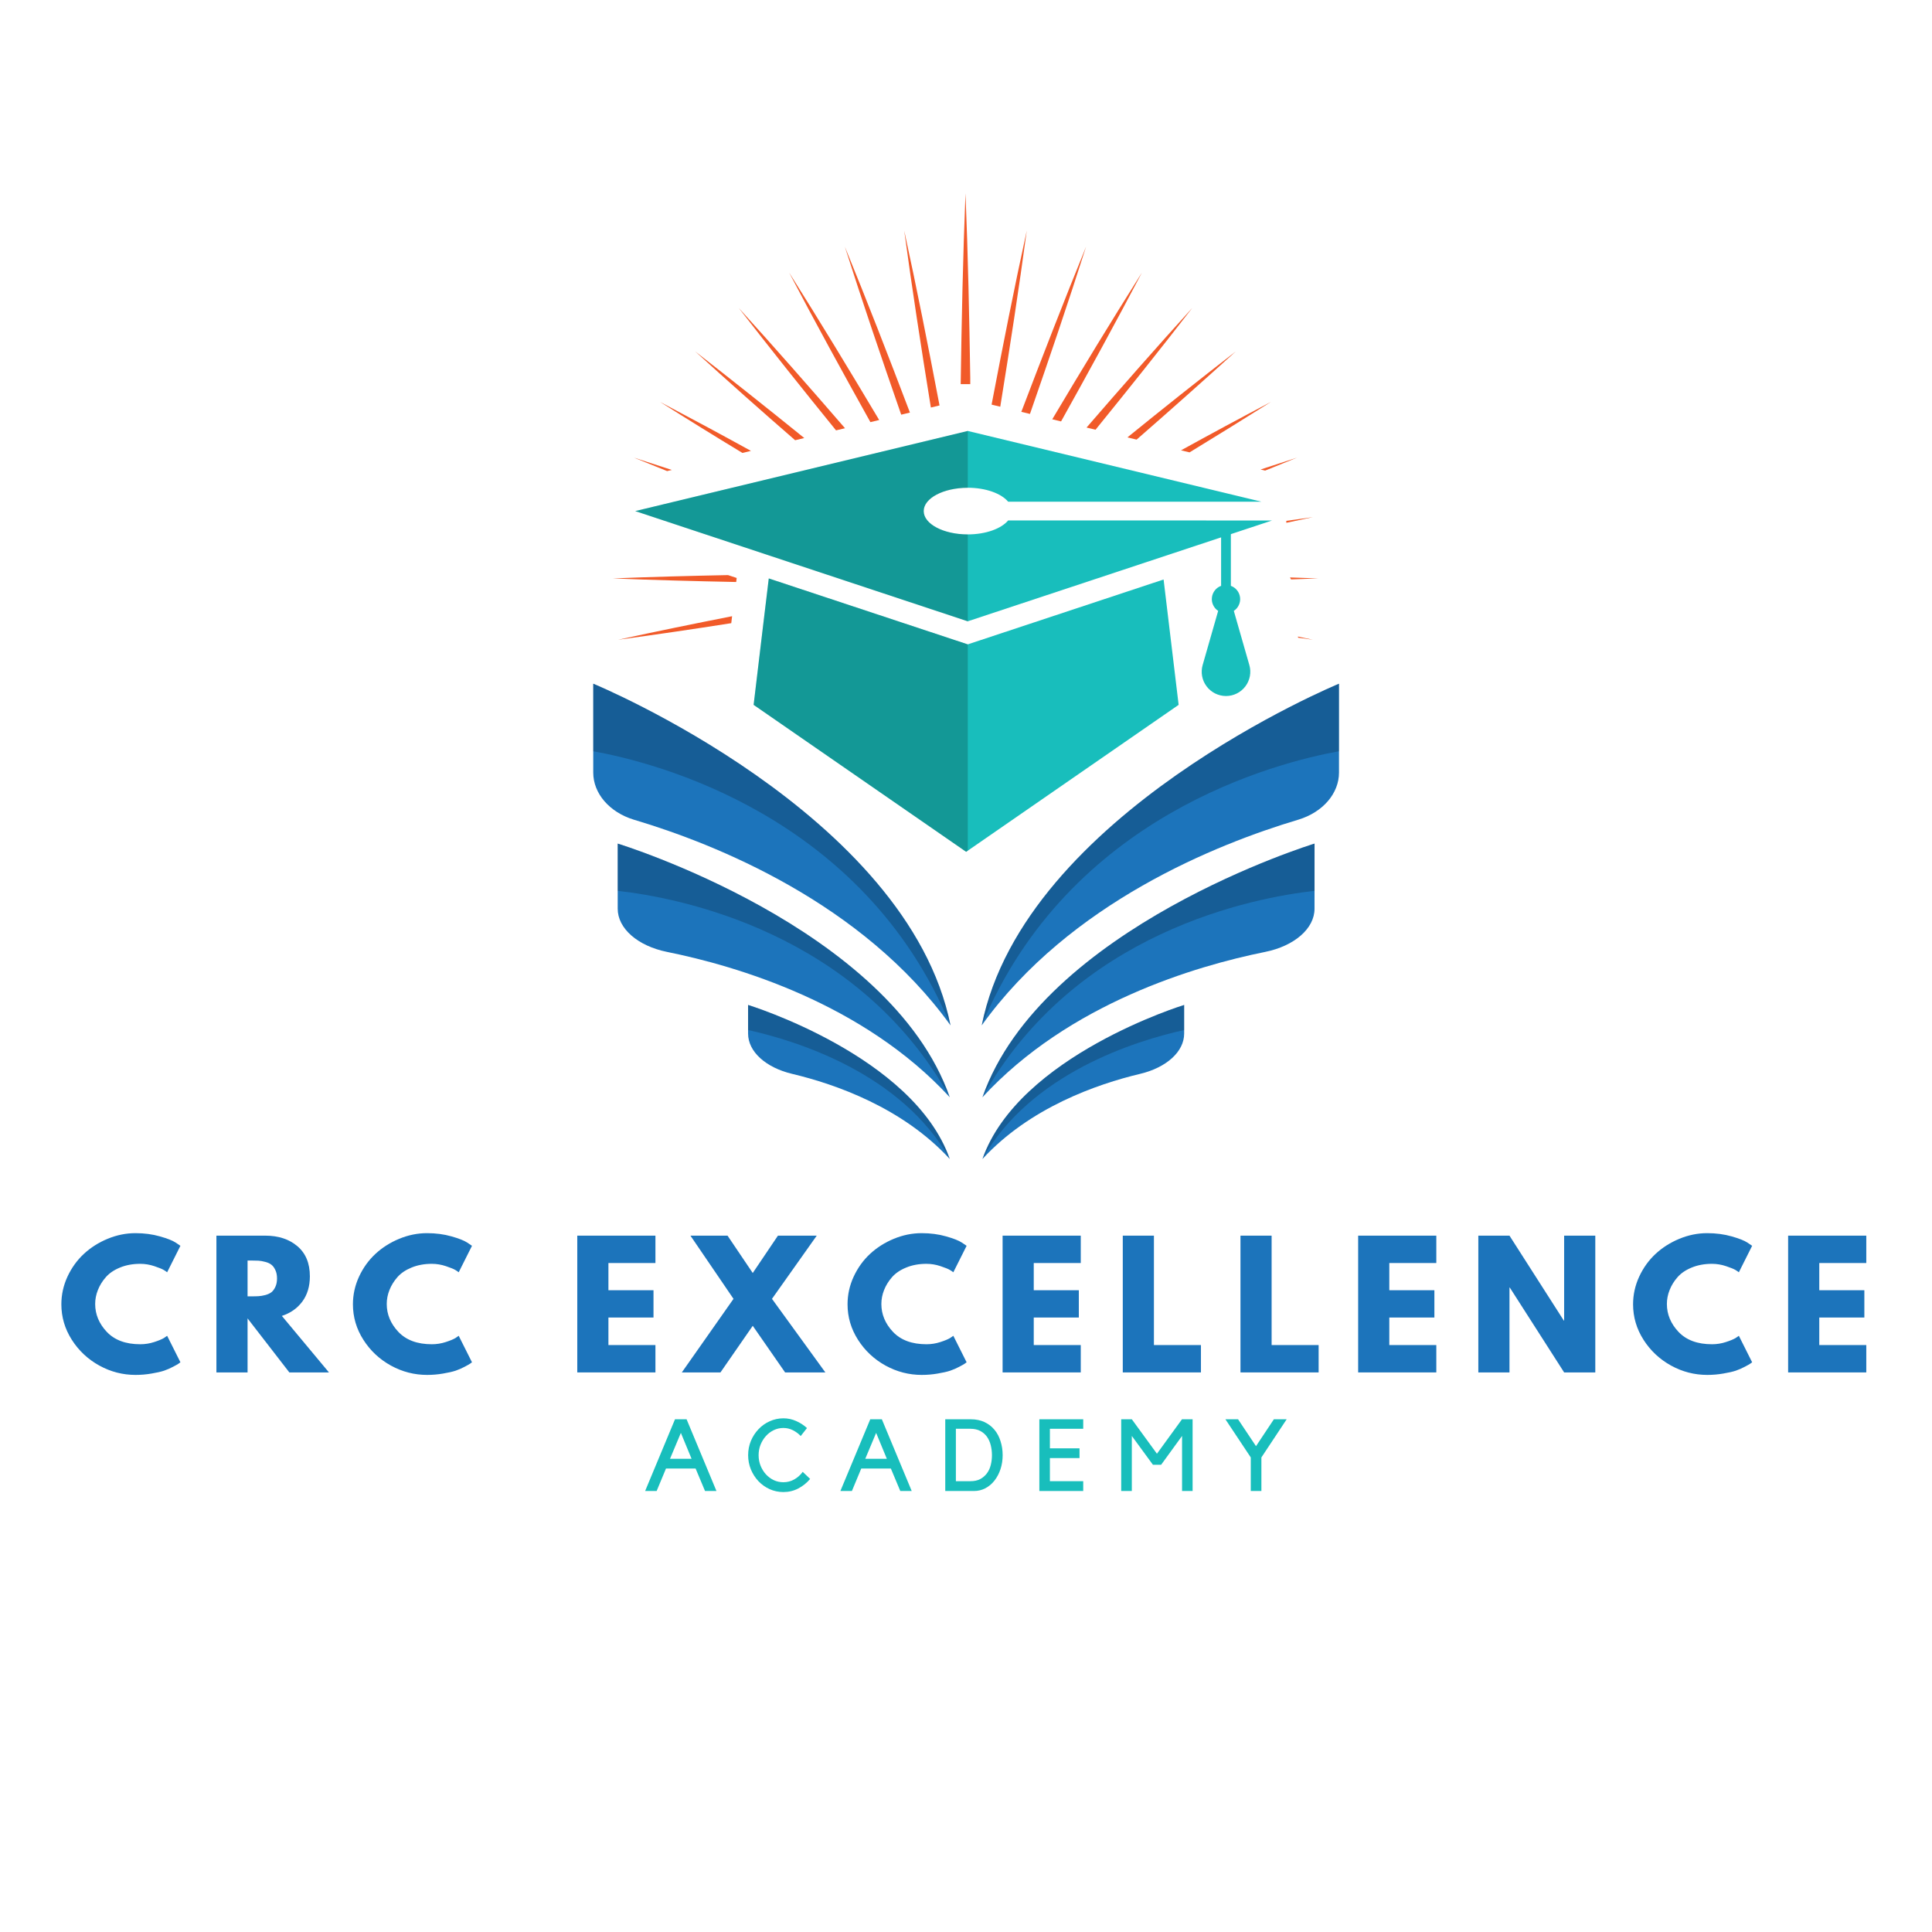<svg xmlns="http://www.w3.org/2000/svg" xmlns:xlink="http://www.w3.org/1999/xlink" width="500" zoomAndPan="magnify" viewBox="0 0 375 375" height="500" preserveAspectRatio="xMidYMid meet" version="1.0"><defs><g/><clipPath id="216ddbe65c"><path d="M 115.148 132 L 185 132 L 185 200 L 115.148 200 Z M 115.148 132 " clip-rule="nonzero"/></clipPath><clipPath id="eb17384f46"><path d="M 190 132 L 259.898 132 L 259.898 200 L 190 200 Z M 190 132 " clip-rule="nonzero"/></clipPath><clipPath id="2f283312ea"><path d="M 186 37.5 L 189 37.5 L 189 75 L 186 75 Z M 186 37.5 " clip-rule="nonzero"/></clipPath><clipPath id="306a5068b5"><path d="M 115.148 132 L 185 132 L 185 200 L 115.148 200 Z M 115.148 132 " clip-rule="nonzero"/></clipPath><clipPath id="11d37a7e72"><path d="M 190 132 L 259.898 132 L 259.898 200 L 190 200 Z M 190 132 " clip-rule="nonzero"/></clipPath></defs><rect x="-37.5" width="450" fill="#ffffff" y="-37.5" height="450" fill-opacity="1"/><rect x="-37.5" width="450" fill="#ffffff" y="-37.5" height="450" fill-opacity="1"/><path fill="#18bebc" d="M 246.906 101.027 L 187.844 120.594 L 123.297 99.199 L 187.844 83.648 L 244.844 97.379 L 195.68 97.379 C 194.352 95.785 191.348 94.672 187.844 94.672 C 183.121 94.672 179.289 96.699 179.289 99.199 C 179.289 101.699 183.121 103.727 187.844 103.727 C 191.348 103.727 194.352 102.613 195.68 101.02 Z M 246.906 101.027 " fill-opacity="1" fill-rule="nonzero"/><path fill="#18bebc" d="M 242.496 129.082 L 239.484 118.574 C 239.918 118.289 240.242 117.91 240.457 117.441 C 240.676 116.973 240.754 116.48 240.695 115.965 C 240.633 115.453 240.441 114.992 240.121 114.586 C 239.801 114.18 239.395 113.891 238.91 113.711 L 238.91 101.57 L 237.016 102.129 L 237.016 113.711 C 236.531 113.891 236.125 114.18 235.805 114.586 C 235.484 114.992 235.293 115.453 235.234 115.965 C 235.172 116.48 235.25 116.973 235.469 117.441 C 235.688 117.91 236.012 118.289 236.445 118.574 L 233.434 129.082 C 233.332 129.434 233.273 129.789 233.258 130.156 C 233.238 130.52 233.262 130.883 233.328 131.238 C 233.395 131.598 233.504 131.945 233.648 132.281 C 233.797 132.613 233.98 132.926 234.199 133.219 C 234.418 133.512 234.668 133.773 234.949 134.004 C 235.23 134.238 235.531 134.438 235.859 134.602 C 236.184 134.762 236.527 134.887 236.883 134.969 C 237.234 135.055 237.598 135.098 237.961 135.098 C 238.324 135.098 238.688 135.055 239.043 134.973 C 239.398 134.887 239.738 134.766 240.066 134.602 C 240.391 134.441 240.695 134.242 240.977 134.008 C 241.258 133.773 241.508 133.512 241.727 133.223 C 241.949 132.93 242.133 132.617 242.277 132.281 C 242.426 131.949 242.531 131.602 242.602 131.242 C 242.668 130.883 242.691 130.52 242.676 130.156 C 242.656 129.789 242.598 129.434 242.496 129.082 Z M 242.496 129.082 " fill-opacity="1" fill-rule="nonzero"/><path fill="#18bebc" d="M 228.773 136.812 L 187.844 165.117 L 187.527 165.336 L 146.277 136.812 L 148.195 120.766 L 149.219 112.273 L 187.844 125.07 L 225.852 112.48 L 227.855 129.172 Z M 228.773 136.812 " fill-opacity="1" fill-rule="nonzero"/><path fill="#f15a29" d="M 180.684 79.102 L 182.363 78.695 L 182.301 78.379 C 180.16 67.156 177.945 55.949 175.512 44.781 C 177.043 56.109 178.789 67.398 180.613 78.676 C 180.648 78.82 180.648 78.961 180.684 79.102 Z M 180.684 79.102 " fill-opacity="1" fill-rule="nonzero"/><path fill="#f15a29" d="M 194.152 78.945 C 194.152 78.852 194.184 78.758 194.195 78.664 C 196.02 67.387 197.766 56.098 199.293 44.77 C 196.855 55.938 194.641 67.145 192.5 78.367 C 192.5 78.422 192.48 78.48 192.465 78.535 Z M 194.152 78.945 " fill-opacity="1" fill-rule="nonzero"/><path fill="#f15a29" d="M 145.762 87.516 C 139.902 84.293 134.016 81.125 128.102 78.004 C 133.402 81.359 138.738 84.664 144.105 87.914 Z M 145.762 87.516 " fill-opacity="1" fill-rule="nonzero"/><path fill="#f15a29" d="M 198.23 79.938 L 199.914 80.344 C 203.664 69.562 207.34 58.754 210.809 47.871 C 206.504 58.449 202.367 69.098 198.301 79.777 C 198.281 79.832 198.262 79.887 198.23 79.938 Z M 198.23 79.938 " fill-opacity="1" fill-rule="nonzero"/><path fill="#f15a29" d="M 164.016 83.121 C 157.223 75.266 150.375 67.461 143.387 59.773 C 149.594 67.785 155.898 75.684 162.273 83.535 Z M 164.016 83.121 " fill-opacity="1" fill-rule="nonzero"/><path fill="#f15a29" d="M 156.109 85.023 C 149.109 79.359 142.059 73.758 134.949 68.219 C 141.344 74.043 147.805 79.785 154.336 85.449 Z M 156.109 85.023 " fill-opacity="1" fill-rule="nonzero"/><path fill="#f15a29" d="M 170.648 81.523 C 164.93 71.93 159.141 62.371 153.176 52.918 C 158.289 62.672 163.586 72.32 168.945 81.934 Z M 170.648 81.523 " fill-opacity="1" fill-rule="nonzero"/><path fill="#f15a29" d="M 174.93 80.488 L 176.613 80.082 L 176.5 79.777 C 172.441 69.098 168.316 58.449 163.984 47.887 C 167.457 58.777 171.137 69.594 174.887 80.383 Z M 174.93 80.488 " fill-opacity="1" fill-rule="nonzero"/><path fill="#f15a29" d="M 250.586 112.465 C 252.352 112.402 254.113 112.348 255.875 112.273 C 254.051 112.199 252.219 112.141 250.391 112.082 C 250.461 112.203 250.523 112.336 250.586 112.465 Z M 250.586 112.465 " fill-opacity="1" fill-rule="nonzero"/><path fill="#f15a29" d="M 249.672 101.477 C 251.395 101.109 253.117 100.75 254.844 100.371 C 253.117 100.605 251.395 100.852 249.672 101.098 Z M 249.672 101.477 " fill-opacity="1" fill-rule="nonzero"/><path fill="#f15a29" d="M 245.562 91.344 C 247.629 90.508 249.691 89.672 251.746 88.832 C 249.383 89.59 247.027 90.352 244.676 91.129 Z M 245.562 91.344 " fill-opacity="1" fill-rule="nonzero"/><path fill="#f15a29" d="M 251.977 123.777 C 252.934 123.91 253.883 124.047 254.836 124.176 C 253.863 123.965 252.887 123.762 251.914 123.555 Z M 251.977 123.777 " fill-opacity="1" fill-rule="nonzero"/><path fill="#f15a29" d="M 230.891 87.805 C 236.176 84.586 241.445 81.316 246.703 78.004 C 240.844 81.082 235.023 84.219 229.234 87.41 Z M 230.891 87.805 " fill-opacity="1" fill-rule="nonzero"/><path fill="#f15a29" d="M 205.953 81.797 C 211.285 72.23 216.547 62.625 221.641 52.918 C 215.699 62.324 209.918 71.836 204.242 81.383 Z M 205.953 81.797 " fill-opacity="1" fill-rule="nonzero"/><path fill="#f15a29" d="M 212.641 83.41 C 218.98 75.598 225.266 67.738 231.418 59.773 C 224.465 67.414 217.656 75.18 210.898 82.988 Z M 212.641 83.41 " fill-opacity="1" fill-rule="nonzero"/><path fill="#f15a29" d="M 220.613 85.328 C 227.082 79.691 233.496 73.988 239.855 68.219 C 232.781 73.695 225.77 79.258 218.828 84.902 Z M 220.613 85.328 " fill-opacity="1" fill-rule="nonzero"/><path fill="#f15a29" d="M 130.402 91.219 C 127.957 90.414 125.508 89.621 123.059 88.832 C 125.195 89.711 127.34 90.578 129.488 91.438 Z M 130.402 91.219 " fill-opacity="1" fill-rule="nonzero"/><path fill="#f15a29" d="M 142.098 119.605 C 134.711 121.062 127.328 122.57 119.969 124.176 C 127.305 123.18 134.629 122.109 141.938 120.957 Z M 142.098 119.605 " fill-opacity="1" fill-rule="nonzero"/><path fill="#f15a29" d="M 142.988 112.18 L 141.305 111.625 C 133.844 111.777 126.387 111.969 118.93 112.273 C 126.918 112.594 134.906 112.805 142.895 112.965 Z M 142.988 112.18 " fill-opacity="1" fill-rule="nonzero"/><path fill="#1c74bb" d="M 184.352 212.977 C 167.57 194.73 142.93 187.484 129.496 184.77 C 123.766 183.613 119.895 180.211 119.895 176.383 L 119.895 163.738 C 119.895 163.738 172.75 179.91 184.352 212.977 Z M 184.352 212.977 " fill-opacity="1" fill-rule="nonzero"/><path fill="#1c74bb" d="M 184.352 224.965 C 175.199 215.008 162.195 210.445 153.73 208.43 C 148.617 207.207 145.203 204.113 145.203 200.625 L 145.203 195.059 C 145.203 195.059 177.309 204.891 184.352 224.965 Z M 184.352 224.965 " fill-opacity="1" fill-rule="nonzero"/><g clip-path="url(#216ddbe65c)"><path fill="#1c74bb" d="M 184.496 199.023 C 167.367 175.215 138.867 163.828 123.129 159.129 L 123.027 159.102 C 118.25 157.637 115.148 153.98 115.148 149.957 L 115.148 132.703 C 115.148 132.703 176.164 157.852 184.496 199.023 Z M 184.496 199.023 " fill-opacity="1" fill-rule="nonzero"/></g><path fill="#1c74bb" d="M 255.152 163.738 C 255.152 163.738 202.297 179.906 190.688 212.977 C 207.473 194.727 232.113 187.484 245.547 184.77 C 251.27 183.613 255.148 180.215 255.148 176.383 Z M 255.152 163.738 " fill-opacity="1" fill-rule="nonzero"/><path fill="#1c74bb" d="M 229.844 195.059 C 229.844 195.059 197.738 204.891 190.691 224.965 C 199.848 215.008 212.852 210.445 221.316 208.43 C 226.43 207.207 229.844 204.109 229.844 200.625 Z M 229.844 195.059 " fill-opacity="1" fill-rule="nonzero"/><g clip-path="url(#eb17384f46)"><path fill="#1c74bb" d="M 259.898 132.707 L 259.898 149.961 C 259.898 153.984 256.793 157.641 252.031 159.09 L 251.926 159.121 C 236.18 163.828 207.676 175.191 190.551 199.023 C 198.875 157.852 259.898 132.707 259.898 132.707 Z M 259.898 132.707 " fill-opacity="1" fill-rule="nonzero"/></g><g clip-path="url(#2f283312ea)"><path fill="#f15a29" d="M 188.328 74.387 L 188.328 73.371 C 188.141 61.43 187.887 49.484 187.402 37.535 C 186.906 49.875 186.648 62.215 186.469 74.555 L 188.328 74.555 Z M 188.328 74.387 " fill-opacity="1" fill-rule="nonzero"/></g><g clip-path="url(#306a5068b5)"><path fill="#000000" d="M 184.496 199.023 C 167.508 158.188 127.238 147.996 115.148 145.816 L 115.148 132.703 C 115.148 132.703 176.164 157.852 184.496 199.023 Z M 184.496 199.023 " fill-opacity="0.2" fill-rule="nonzero"/></g><path fill="#000000" d="M 184.352 212.977 C 166.402 180.777 131.609 174.219 119.887 172.91 L 119.887 163.738 C 119.887 163.738 172.75 179.91 184.352 212.977 Z M 184.352 212.977 " fill-opacity="0.2" fill-rule="nonzero"/><path fill="#000000" d="M 184.352 224.965 C 174.973 208.316 154.621 202.012 145.203 199.926 L 145.203 195.059 C 145.203 195.059 177.309 204.891 184.352 224.965 Z M 184.352 224.965 " fill-opacity="0.2" fill-rule="nonzero"/><g clip-path="url(#11d37a7e72)"><path fill="#000000" d="M 190.551 199.023 C 207.539 158.188 247.805 147.996 259.898 145.816 L 259.898 132.703 C 259.898 132.703 198.875 157.852 190.551 199.023 Z M 190.551 199.023 " fill-opacity="0.2" fill-rule="nonzero"/></g><path fill="#000000" d="M 190.691 212.977 C 208.641 180.777 243.434 174.219 255.156 172.91 L 255.156 163.738 C 255.156 163.738 202.297 179.91 190.691 212.977 Z M 190.691 212.977 " fill-opacity="0.2" fill-rule="nonzero"/><path fill="#000000" d="M 190.691 224.965 C 200.07 208.316 220.426 202.012 229.84 199.926 L 229.84 195.059 C 229.84 195.059 197.738 204.891 190.691 224.965 Z M 190.691 224.965 " fill-opacity="0.2" fill-rule="nonzero"/><path fill="#000000" d="M 179.289 99.211 C 179.289 101.715 183.121 103.738 187.844 103.738 L 187.844 120.602 L 123.297 99.207 L 187.844 83.652 L 187.844 94.695 C 183.121 94.688 179.289 96.711 179.289 99.211 Z M 179.289 99.211 " fill-opacity="0.2" fill-rule="nonzero"/><path fill="#000000" d="M 149.219 112.273 L 187.844 125.07 L 187.844 165.117 L 187.527 165.336 L 146.277 136.812 L 148.195 120.766 Z M 149.219 112.273 " fill-opacity="0.2" fill-rule="nonzero"/><g fill="#1c74bb" fill-opacity="1"><g transform="translate(11.176, 266.386)"><g><path d="M 16.047 -5.469 C 16.973 -5.469 17.867 -5.609 18.734 -5.891 C 19.609 -6.172 20.25 -6.438 20.656 -6.688 L 21.266 -7.109 L 23.844 -1.969 C 23.75 -1.895 23.629 -1.805 23.484 -1.703 C 23.336 -1.598 22.988 -1.398 22.438 -1.109 C 21.895 -0.816 21.312 -0.562 20.688 -0.344 C 20.062 -0.133 19.242 0.051 18.234 0.219 C 17.234 0.395 16.195 0.484 15.125 0.484 C 12.656 0.484 10.316 -0.117 8.109 -1.328 C 5.898 -2.547 4.117 -4.211 2.766 -6.328 C 1.41 -8.453 0.734 -10.75 0.734 -13.219 C 0.734 -15.082 1.129 -16.875 1.922 -18.594 C 2.723 -20.312 3.781 -21.781 5.094 -23 C 6.414 -24.227 7.957 -25.207 9.719 -25.938 C 11.477 -26.664 13.281 -27.031 15.125 -27.031 C 16.832 -27.031 18.41 -26.82 19.859 -26.406 C 21.305 -26 22.332 -25.594 22.938 -25.188 L 23.844 -24.578 L 21.266 -19.438 C 21.117 -19.562 20.895 -19.711 20.594 -19.891 C 20.289 -20.078 19.688 -20.32 18.781 -20.625 C 17.883 -20.926 16.973 -21.078 16.047 -21.078 C 14.586 -21.078 13.281 -20.836 12.125 -20.359 C 10.969 -19.891 10.051 -19.27 9.375 -18.5 C 8.695 -17.727 8.18 -16.895 7.828 -16 C 7.473 -15.113 7.297 -14.207 7.297 -13.281 C 7.297 -11.27 8.051 -9.461 9.562 -7.859 C 11.082 -6.266 13.242 -5.469 16.047 -5.469 Z M 16.047 -5.469 "/></g></g></g><g fill="#1c74bb" fill-opacity="1"><g transform="translate(40.068, 266.386)"><g><path d="M 1.938 -26.547 L 11.422 -26.547 C 13.973 -26.547 16.051 -25.863 17.656 -24.5 C 19.27 -23.133 20.078 -21.188 20.078 -18.656 C 20.078 -16.707 19.586 -15.07 18.609 -13.75 C 17.629 -12.438 16.305 -11.508 14.641 -10.969 L 23.781 0 L 16.094 0 L 7.984 -10.484 L 7.984 0 L 1.938 0 Z M 7.984 -14.766 L 8.688 -14.766 C 9.238 -14.766 9.707 -14.773 10.094 -14.797 C 10.488 -14.816 10.93 -14.891 11.422 -15.016 C 11.91 -15.148 12.305 -15.332 12.609 -15.562 C 12.91 -15.801 13.164 -16.145 13.375 -16.594 C 13.594 -17.051 13.703 -17.598 13.703 -18.234 C 13.703 -18.879 13.594 -19.426 13.375 -19.875 C 13.164 -20.332 12.91 -20.676 12.609 -20.906 C 12.305 -21.145 11.91 -21.328 11.422 -21.453 C 10.93 -21.586 10.488 -21.664 10.094 -21.688 C 9.707 -21.707 9.238 -21.719 8.688 -21.719 L 7.984 -21.719 Z M 7.984 -14.766 "/></g></g></g><g fill="#1c74bb" fill-opacity="1"><g transform="translate(67.769, 266.386)"><g><path d="M 16.047 -5.469 C 16.973 -5.469 17.867 -5.609 18.734 -5.891 C 19.609 -6.172 20.25 -6.438 20.656 -6.688 L 21.266 -7.109 L 23.844 -1.969 C 23.75 -1.895 23.629 -1.805 23.484 -1.703 C 23.336 -1.598 22.988 -1.398 22.438 -1.109 C 21.895 -0.816 21.312 -0.562 20.688 -0.344 C 20.062 -0.133 19.242 0.051 18.234 0.219 C 17.234 0.395 16.195 0.484 15.125 0.484 C 12.656 0.484 10.316 -0.117 8.109 -1.328 C 5.898 -2.547 4.117 -4.211 2.766 -6.328 C 1.41 -8.453 0.734 -10.75 0.734 -13.219 C 0.734 -15.082 1.129 -16.875 1.922 -18.594 C 2.723 -20.312 3.781 -21.781 5.094 -23 C 6.414 -24.227 7.957 -25.207 9.719 -25.938 C 11.477 -26.664 13.281 -27.031 15.125 -27.031 C 16.832 -27.031 18.41 -26.82 19.859 -26.406 C 21.305 -26 22.332 -25.594 22.938 -25.188 L 23.844 -24.578 L 21.266 -19.438 C 21.117 -19.562 20.895 -19.711 20.594 -19.891 C 20.289 -20.078 19.688 -20.32 18.781 -20.625 C 17.883 -20.926 16.973 -21.078 16.047 -21.078 C 14.586 -21.078 13.281 -20.836 12.125 -20.359 C 10.969 -19.891 10.051 -19.27 9.375 -18.5 C 8.695 -17.727 8.18 -16.895 7.828 -16 C 7.473 -15.113 7.297 -14.207 7.297 -13.281 C 7.297 -11.27 8.051 -9.461 9.562 -7.859 C 11.082 -6.266 13.242 -5.469 16.047 -5.469 Z M 16.047 -5.469 "/></g></g></g><g fill="#1c74bb" fill-opacity="1"><g transform="translate(96.661, 266.386)"><g/></g></g><g fill="#1c74bb" fill-opacity="1"><g transform="translate(110.11, 266.386)"><g><path d="M 17.109 -26.547 L 17.109 -21.234 L 7.984 -21.234 L 7.984 -15.953 L 16.734 -15.953 L 16.734 -10.656 L 7.984 -10.656 L 7.984 -5.312 L 17.109 -5.312 L 17.109 0 L 1.938 0 L 1.938 -26.547 Z M 17.109 -26.547 "/></g></g></g><g fill="#1c74bb" fill-opacity="1"><g transform="translate(133.435, 266.386)"><g><path d="M 26.766 0 L 18.953 0 L 12.672 -9.047 L 6.406 0 L -1.094 0 L 8.938 -14.281 L 0.578 -26.547 L 7.781 -26.547 L 12.672 -19.297 L 17.562 -26.547 L 25.094 -26.547 L 16.406 -14.281 Z M 26.766 0 "/></g></g></g><g fill="#1c74bb" fill-opacity="1"><g transform="translate(163.775, 266.386)"><g><path d="M 16.047 -5.469 C 16.973 -5.469 17.867 -5.609 18.734 -5.891 C 19.609 -6.172 20.25 -6.438 20.656 -6.688 L 21.266 -7.109 L 23.844 -1.969 C 23.75 -1.895 23.629 -1.805 23.484 -1.703 C 23.336 -1.598 22.988 -1.398 22.438 -1.109 C 21.895 -0.816 21.312 -0.562 20.688 -0.344 C 20.062 -0.133 19.242 0.051 18.234 0.219 C 17.234 0.395 16.195 0.484 15.125 0.484 C 12.656 0.484 10.316 -0.117 8.109 -1.328 C 5.898 -2.547 4.117 -4.211 2.766 -6.328 C 1.41 -8.453 0.734 -10.75 0.734 -13.219 C 0.734 -15.082 1.129 -16.875 1.922 -18.594 C 2.723 -20.312 3.781 -21.781 5.094 -23 C 6.414 -24.227 7.957 -25.207 9.719 -25.938 C 11.477 -26.664 13.281 -27.031 15.125 -27.031 C 16.832 -27.031 18.41 -26.82 19.859 -26.406 C 21.305 -26 22.332 -25.594 22.938 -25.188 L 23.844 -24.578 L 21.266 -19.438 C 21.117 -19.562 20.895 -19.711 20.594 -19.891 C 20.289 -20.078 19.688 -20.32 18.781 -20.625 C 17.883 -20.926 16.973 -21.078 16.047 -21.078 C 14.586 -21.078 13.281 -20.836 12.125 -20.359 C 10.969 -19.891 10.051 -19.27 9.375 -18.5 C 8.695 -17.727 8.18 -16.895 7.828 -16 C 7.473 -15.113 7.297 -14.207 7.297 -13.281 C 7.297 -11.27 8.051 -9.461 9.562 -7.859 C 11.082 -6.266 13.242 -5.469 16.047 -5.469 Z M 16.047 -5.469 "/></g></g></g><g fill="#1c74bb" fill-opacity="1"><g transform="translate(192.666, 266.386)"><g><path d="M 17.109 -26.547 L 17.109 -21.234 L 7.984 -21.234 L 7.984 -15.953 L 16.734 -15.953 L 16.734 -10.656 L 7.984 -10.656 L 7.984 -5.312 L 17.109 -5.312 L 17.109 0 L 1.938 0 L 1.938 -26.547 Z M 17.109 -26.547 "/></g></g></g><g fill="#1c74bb" fill-opacity="1"><g transform="translate(215.992, 266.386)"><g><path d="M 7.984 -26.547 L 7.984 -5.312 L 17.109 -5.312 L 17.109 0 L 1.938 0 L 1.938 -26.547 Z M 7.984 -26.547 "/></g></g></g><g fill="#1c74bb" fill-opacity="1"><g transform="translate(238.836, 266.386)"><g><path d="M 7.984 -26.547 L 7.984 -5.312 L 17.109 -5.312 L 17.109 0 L 1.938 0 L 1.938 -26.547 Z M 7.984 -26.547 "/></g></g></g><g fill="#1c74bb" fill-opacity="1"><g transform="translate(261.679, 266.386)"><g><path d="M 17.109 -26.547 L 17.109 -21.234 L 7.984 -21.234 L 7.984 -15.953 L 16.734 -15.953 L 16.734 -10.656 L 7.984 -10.656 L 7.984 -5.312 L 17.109 -5.312 L 17.109 0 L 1.938 0 L 1.938 -26.547 Z M 17.109 -26.547 "/></g></g></g><g fill="#1c74bb" fill-opacity="1"><g transform="translate(285.005, 266.386)"><g><path d="M 7.984 -16.469 L 7.984 0 L 1.938 0 L 1.938 -26.547 L 7.984 -26.547 L 18.531 -10.062 L 18.594 -10.062 L 18.594 -26.547 L 24.641 -26.547 L 24.641 0 L 18.594 0 L 8.047 -16.469 Z M 7.984 -16.469 "/></g></g></g><g fill="#1c74bb" fill-opacity="1"><g transform="translate(316.245, 266.386)"><g><path d="M 16.047 -5.469 C 16.973 -5.469 17.867 -5.609 18.734 -5.891 C 19.609 -6.172 20.25 -6.438 20.656 -6.688 L 21.266 -7.109 L 23.844 -1.969 C 23.75 -1.895 23.629 -1.805 23.484 -1.703 C 23.336 -1.598 22.988 -1.398 22.438 -1.109 C 21.895 -0.816 21.312 -0.562 20.688 -0.344 C 20.062 -0.133 19.242 0.051 18.234 0.219 C 17.234 0.395 16.195 0.484 15.125 0.484 C 12.656 0.484 10.316 -0.117 8.109 -1.328 C 5.898 -2.547 4.117 -4.211 2.766 -6.328 C 1.41 -8.453 0.734 -10.75 0.734 -13.219 C 0.734 -15.082 1.129 -16.875 1.922 -18.594 C 2.723 -20.312 3.781 -21.781 5.094 -23 C 6.414 -24.227 7.957 -25.207 9.719 -25.938 C 11.477 -26.664 13.281 -27.031 15.125 -27.031 C 16.832 -27.031 18.41 -26.82 19.859 -26.406 C 21.305 -26 22.332 -25.594 22.938 -25.188 L 23.844 -24.578 L 21.266 -19.438 C 21.117 -19.562 20.895 -19.711 20.594 -19.891 C 20.289 -20.078 19.688 -20.32 18.781 -20.625 C 17.883 -20.926 16.973 -21.078 16.047 -21.078 C 14.586 -21.078 13.281 -20.836 12.125 -20.359 C 10.969 -19.891 10.051 -19.27 9.375 -18.5 C 8.695 -17.727 8.18 -16.895 7.828 -16 C 7.473 -15.113 7.297 -14.207 7.297 -13.281 C 7.297 -11.27 8.051 -9.461 9.562 -7.859 C 11.082 -6.266 13.242 -5.469 16.047 -5.469 Z M 16.047 -5.469 "/></g></g></g><g fill="#1c74bb" fill-opacity="1"><g transform="translate(345.136, 266.386)"><g><path d="M 17.109 -26.547 L 17.109 -21.234 L 7.984 -21.234 L 7.984 -15.953 L 16.734 -15.953 L 16.734 -10.656 L 7.984 -10.656 L 7.984 -5.312 L 17.109 -5.312 L 17.109 0 L 1.938 0 L 1.938 -26.547 Z M 17.109 -26.547 "/></g></g></g><g fill="#18bebc" fill-opacity="1"><g transform="translate(125.001, 289.403)"><g><path d="M 2.453 0 L 0.219 0 L 6.016 -13.922 L 8.266 -13.922 L 14.062 0 L 11.844 0 L 10.016 -4.359 L 4.266 -4.359 Z M 5.047 -6.25 L 9.234 -6.25 L 7.156 -11.281 Z M 5.047 -6.25 "/></g></g></g><g fill="#18bebc" fill-opacity="1"><g transform="translate(144.402, 289.403)"><g><path d="M 7.656 -1.703 C 8.414 -1.703 9.117 -1.883 9.766 -2.25 C 10.422 -2.625 10.969 -3.113 11.406 -3.719 L 12.844 -2.344 C 12.219 -1.594 11.457 -0.977 10.562 -0.5 C 9.664 -0.031 8.695 0.203 7.656 0.203 C 6.719 0.203 5.828 0.016 4.984 -0.359 C 4.148 -0.742 3.426 -1.258 2.812 -1.906 C 2.195 -2.562 1.707 -3.32 1.344 -4.188 C 0.988 -5.062 0.812 -5.984 0.812 -6.953 C 0.812 -7.93 0.988 -8.852 1.344 -9.719 C 1.707 -10.582 2.195 -11.336 2.812 -11.984 C 3.426 -12.641 4.148 -13.156 4.984 -13.531 C 5.828 -13.914 6.719 -14.109 7.656 -14.109 C 8.531 -14.109 9.359 -13.93 10.141 -13.578 C 10.922 -13.234 11.617 -12.781 12.234 -12.219 L 11.016 -10.672 C 10.586 -11.129 10.082 -11.504 9.5 -11.797 C 8.926 -12.086 8.312 -12.234 7.656 -12.234 C 6.988 -12.234 6.363 -12.094 5.781 -11.812 C 5.195 -11.531 4.688 -11.145 4.25 -10.656 C 3.82 -10.176 3.477 -9.617 3.219 -8.984 C 2.969 -8.348 2.844 -7.672 2.844 -6.953 C 2.844 -6.234 2.969 -5.555 3.219 -4.922 C 3.477 -4.285 3.82 -3.727 4.25 -3.25 C 4.688 -2.77 5.195 -2.391 5.781 -2.109 C 6.363 -1.836 6.988 -1.703 7.656 -1.703 Z M 7.656 -1.703 "/></g></g></g><g fill="#18bebc" fill-opacity="1"><g transform="translate(162.901, 289.403)"><g><path d="M 2.453 0 L 0.219 0 L 6.016 -13.922 L 8.266 -13.922 L 14.062 0 L 11.844 0 L 10.016 -4.359 L 4.266 -4.359 Z M 5.047 -6.25 L 9.234 -6.25 L 7.156 -11.281 Z M 5.047 -6.25 "/></g></g></g><g fill="#18bebc" fill-opacity="1"><g transform="translate(182.302, 289.403)"><g><path d="M 1.172 0 L 1.172 -13.922 L 6.125 -13.922 C 7.133 -13.922 8.023 -13.738 8.797 -13.375 C 9.566 -13.008 10.211 -12.508 10.734 -11.875 C 11.254 -11.25 11.645 -10.508 11.906 -9.656 C 12.176 -8.812 12.312 -7.91 12.312 -6.953 C 12.312 -5.984 12.172 -5.078 11.891 -4.234 C 11.609 -3.391 11.219 -2.648 10.719 -2.016 C 10.227 -1.391 9.641 -0.895 8.953 -0.531 C 8.273 -0.176 7.539 0 6.75 0 Z M 6.047 -1.906 C 6.797 -1.906 7.43 -2.039 7.953 -2.312 C 8.473 -2.594 8.906 -2.961 9.25 -3.422 C 9.594 -3.879 9.844 -4.414 10 -5.031 C 10.156 -5.645 10.234 -6.285 10.234 -6.953 C 10.234 -7.617 10.156 -8.266 10 -8.891 C 9.844 -9.516 9.598 -10.062 9.266 -10.531 C 8.93 -11 8.5 -11.375 7.969 -11.656 C 7.438 -11.938 6.797 -12.078 6.047 -12.078 L 3.234 -12.078 L 3.234 -1.906 Z M 6.047 -1.906 "/></g></g></g><g fill="#18bebc" fill-opacity="1"><g transform="translate(200.644, 289.403)"><g><path d="M 9.609 -13.922 L 9.609 -12.078 L 3.141 -12.078 L 3.141 -8.281 L 8.891 -8.281 L 8.891 -6.391 L 3.141 -6.391 L 3.141 -1.906 L 9.609 -1.906 L 9.609 0 L 1.094 0 L 1.094 -13.922 Z M 9.609 -13.922 "/></g></g></g><g fill="#18bebc" fill-opacity="1"><g transform="translate(216.453, 289.403)"><g><path d="M 12.969 -13.922 L 15.031 -13.922 L 15.031 0 L 12.984 0 L 12.984 -10.688 L 8.922 -5.094 L 7.328 -5.094 L 3.234 -10.688 L 3.234 0 L 1.172 0 L 1.172 -13.922 L 3.234 -13.922 L 8.109 -7.234 Z M 12.969 -13.922 "/></g></g></g><g fill="#18bebc" fill-opacity="1"><g transform="translate(237.68, 289.403)"><g><path d="M 5.094 -6.516 L 0.172 -13.922 L 2.625 -13.922 L 6.109 -8.703 L 9.578 -13.922 L 12.062 -13.922 L 7.156 -6.516 L 7.156 0 L 5.094 0 Z M 5.094 -6.516 "/></g></g></g></svg>